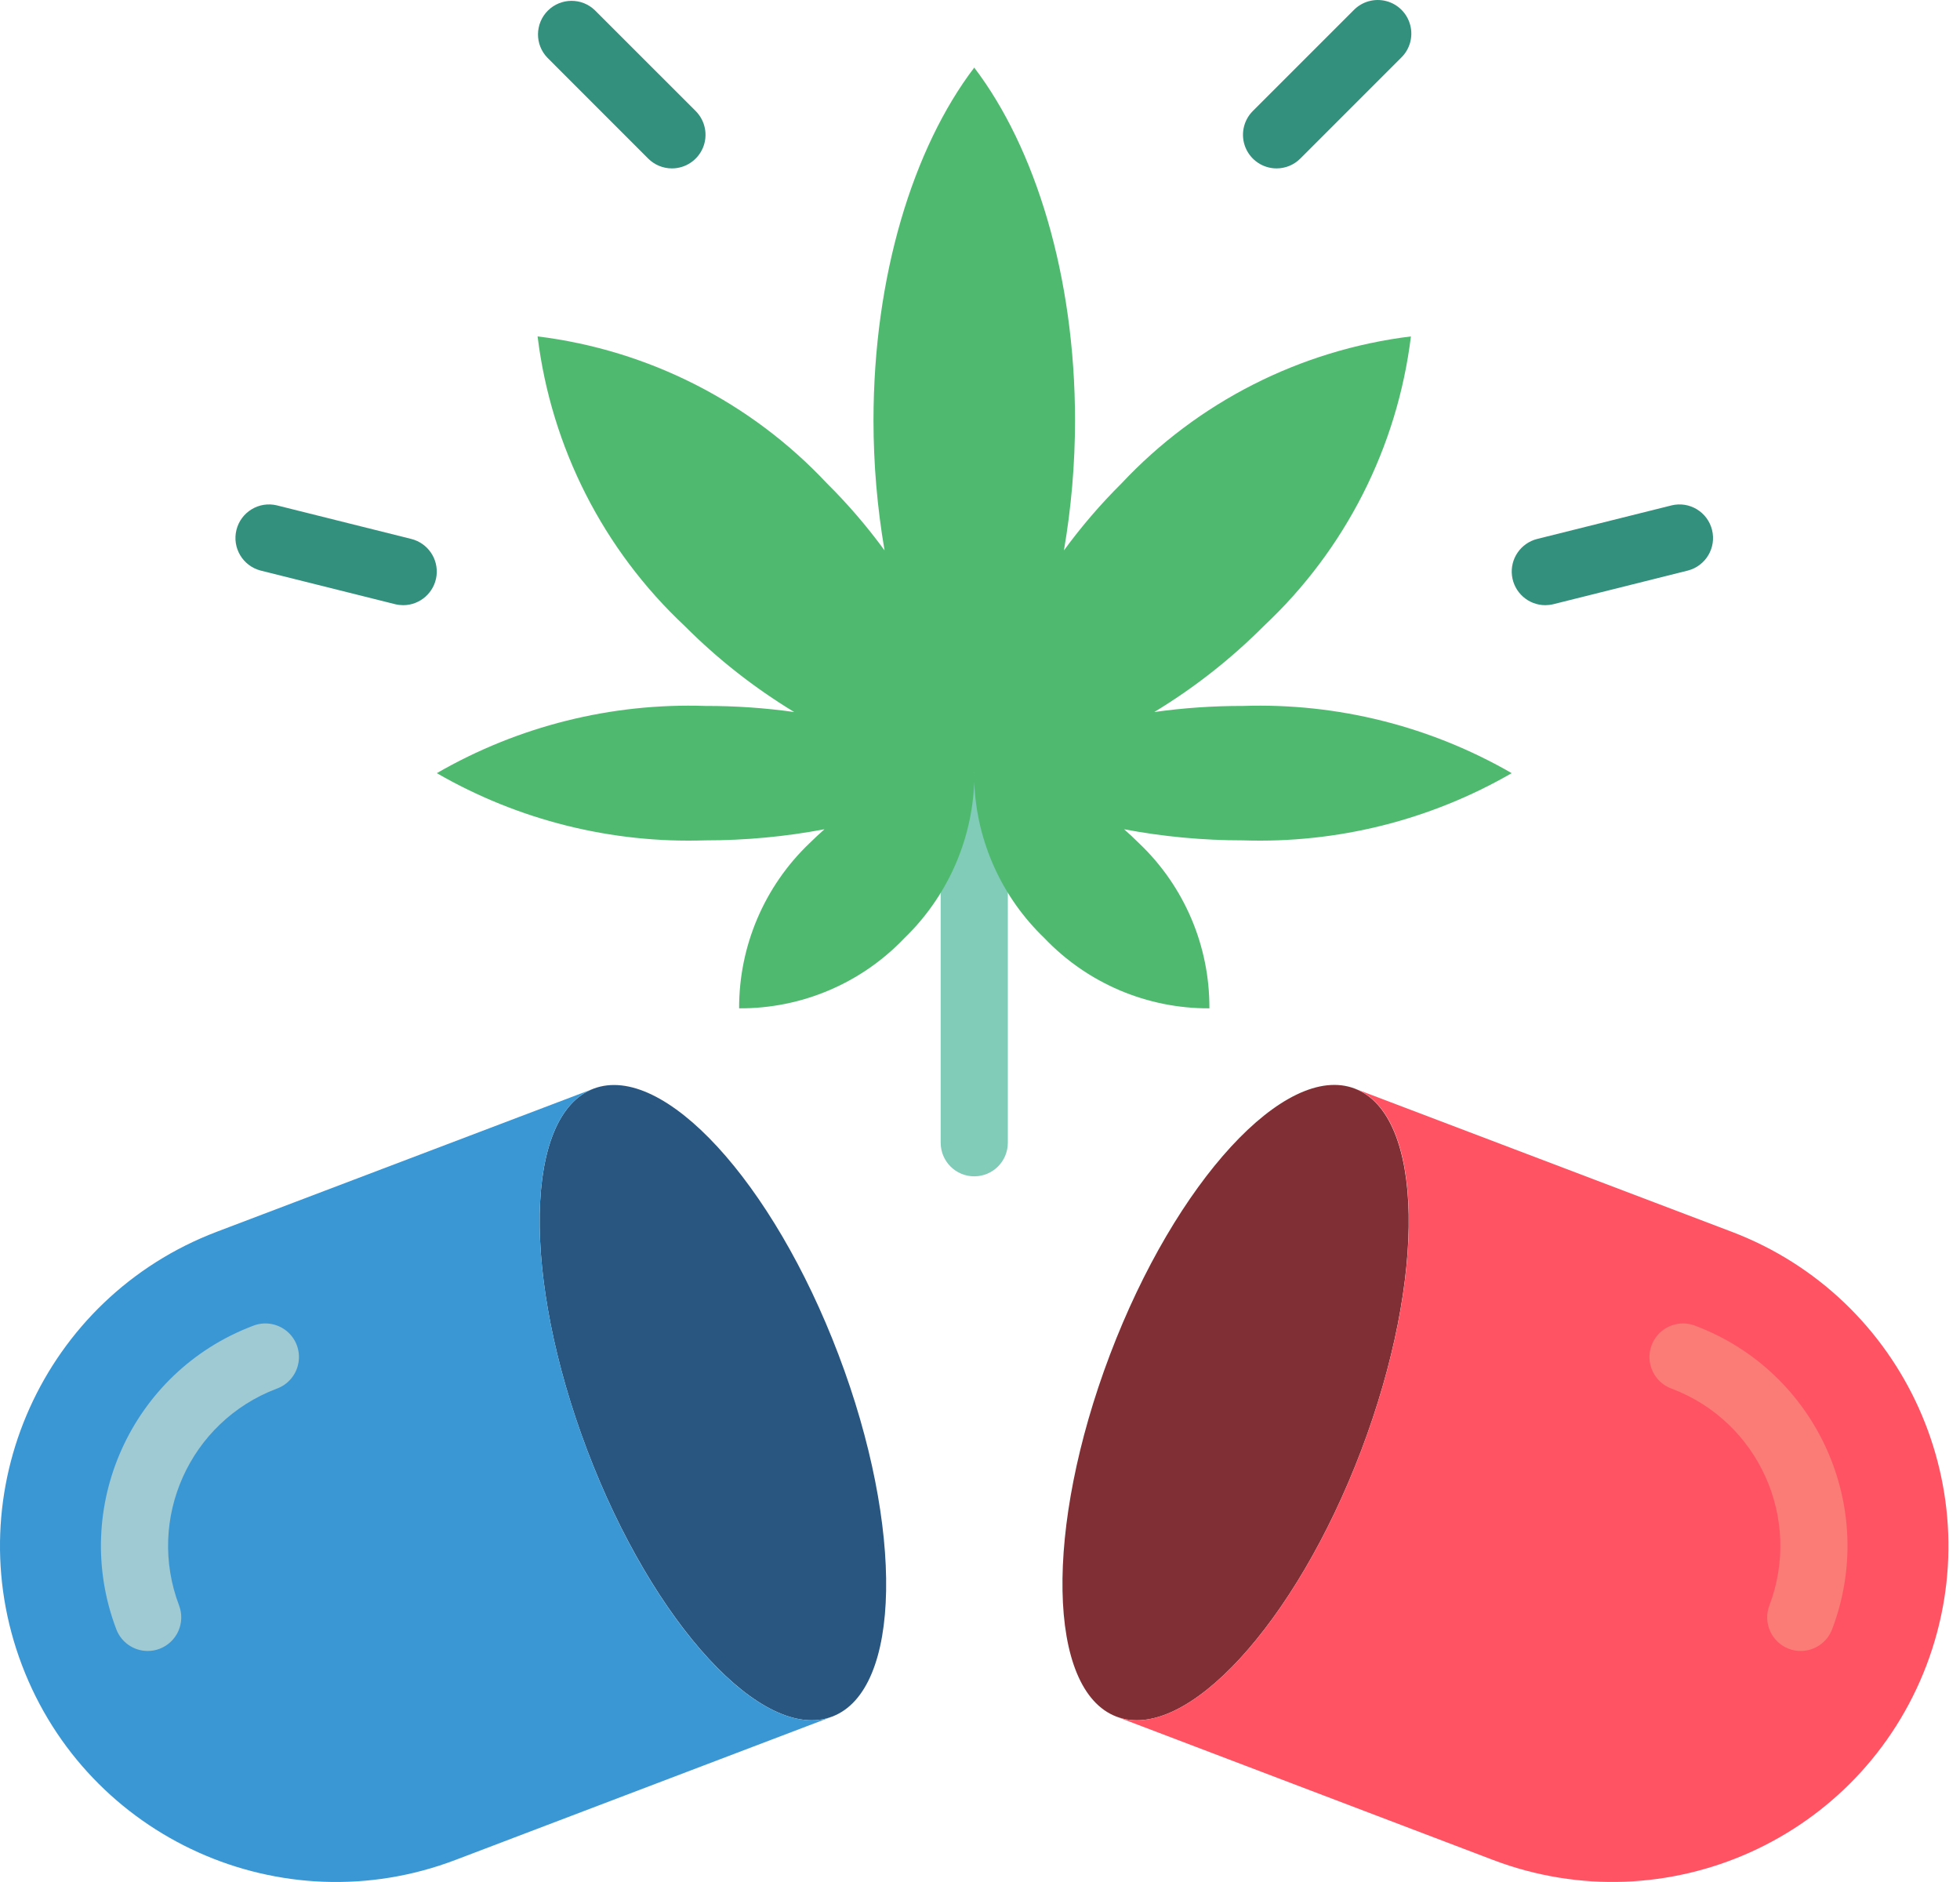 <svg width="50" height="48" viewBox="0 0 50 48" fill="none" xmlns="http://www.w3.org/2000/svg">
<path d="M21.229 43.781C19.463 44.457 16.661 41.416 14.982 36.994C13.302 32.572 13.371 28.433 15.145 27.765C16.919 27.097 19.712 30.13 21.391 34.552C23.071 38.973 23.002 43.112 21.229 43.781Z" fill="#285680"/>
<path d="M21.229 43.781L11.614 47.439C7.189 49.12 2.24 46.894 0.56 42.469C-1.12 38.045 1.105 33.096 5.53 31.416L15.145 27.765C13.371 28.433 13.302 32.564 14.982 36.994C16.661 41.424 19.463 44.457 21.229 43.781Z" fill="#3B97D3"/>
<path d="M3.769 42.108C3.413 42.108 3.094 41.888 2.967 41.555C1.791 38.458 3.348 34.995 6.445 33.818C6.733 33.7 7.062 33.748 7.306 33.942C7.549 34.137 7.667 34.448 7.614 34.755C7.562 35.062 7.347 35.317 7.053 35.42C4.841 36.26 3.728 38.734 4.568 40.946C4.649 41.158 4.642 41.394 4.549 41.602C4.456 41.809 4.284 41.971 4.072 42.052C3.975 42.089 3.872 42.108 3.769 42.108Z" fill="#9FC9D3"/>
<path d="M34.725 36.994C33.045 41.415 30.243 44.457 28.478 43.781C26.713 43.103 26.636 38.982 28.315 34.552C29.995 30.122 32.797 27.088 34.562 27.765C36.327 28.442 36.404 32.564 34.725 36.994Z" fill="#802F34"/>
<path d="M49.146 42.469C47.464 46.893 42.517 49.117 38.092 47.439L28.478 43.781C30.243 44.457 33.045 41.416 34.725 36.994C36.404 32.572 36.336 28.433 34.562 27.765L44.176 31.416C48.599 33.097 50.824 38.045 49.146 42.469Z" fill="#FF5364"/>
<path d="M45.938 42.108C45.834 42.108 45.731 42.089 45.633 42.052C45.42 41.971 45.249 41.809 45.156 41.602C45.063 41.394 45.056 41.158 45.137 40.946C45.977 38.734 44.864 36.26 42.652 35.42C42.358 35.317 42.143 35.062 42.09 34.755C42.038 34.448 42.156 34.137 42.399 33.942C42.642 33.748 42.972 33.7 43.26 33.818C46.357 34.995 47.914 38.458 46.738 41.555C46.611 41.887 46.293 42.107 45.938 42.108Z" fill="#FB7B76"/>
<path d="M17.141 4.295C16.914 4.295 16.696 4.205 16.535 4.044L13.965 1.473C13.64 1.137 13.645 0.603 13.975 0.272C14.306 -0.058 14.84 -0.063 15.176 0.262L17.747 2.832C17.992 3.078 18.065 3.446 17.933 3.766C17.8 4.086 17.488 4.295 17.141 4.295Z" fill="#33907C"/>
<path d="M32.565 4.295C32.219 4.295 31.907 4.086 31.774 3.766C31.641 3.446 31.715 3.077 31.959 2.832L34.53 0.262C34.745 0.039 35.064 -0.05 35.364 0.028C35.663 0.106 35.897 0.34 35.975 0.64C36.054 0.94 35.965 1.258 35.742 1.473L33.171 4.044C33.011 4.205 32.793 4.295 32.565 4.295Z" fill="#33907C"/>
<path d="M10.286 15.435C10.216 15.434 10.145 15.426 10.077 15.409L6.649 14.552C6.193 14.434 5.918 13.971 6.032 13.514C6.147 13.057 6.608 12.778 7.066 12.89L10.493 13.746C10.913 13.852 11.188 14.253 11.136 14.682C11.083 15.111 10.719 15.434 10.286 15.435Z" fill="#33907C"/>
<path d="M39.42 15.435C38.988 15.434 38.624 15.111 38.571 14.682C38.518 14.253 38.794 13.852 39.213 13.746L42.641 12.89C43.098 12.778 43.56 13.057 43.674 13.514C43.789 13.971 43.513 14.434 43.057 14.552L39.63 15.409C39.561 15.426 39.491 15.434 39.42 15.435Z" fill="#33907C"/>
<path d="M24.853 30.002C24.38 30.002 23.997 29.619 23.997 29.145V19.719C23.997 19.246 24.38 18.863 24.853 18.863C25.327 18.863 25.71 19.246 25.71 19.719V29.145C25.71 29.619 25.327 30.002 24.853 30.002Z" fill="#81CCB8"/>
<path d="M38.564 19.719C36.483 18.519 34.109 17.925 31.708 18.005C30.952 18.003 30.196 18.055 29.446 18.16C30.463 17.544 31.401 16.808 32.24 15.966C34.318 14.02 35.646 11.405 35.993 8.58C33.167 8.927 30.553 10.255 28.606 12.333C28.074 12.861 27.584 13.432 27.141 14.038C27.329 12.943 27.424 11.833 27.424 10.722C27.424 7.046 26.413 3.772 24.853 1.724C23.294 3.772 22.283 7.046 22.283 10.722C22.283 11.833 22.378 12.943 22.565 14.038C22.123 13.432 21.633 12.861 21.1 12.333C19.154 10.255 16.54 8.927 13.714 8.58C14.061 11.405 15.389 14.02 17.467 15.966C18.306 16.808 19.244 17.544 20.26 18.16C19.511 18.055 18.755 18.003 17.998 18.005C15.598 17.925 13.223 18.519 11.143 19.719C13.223 20.92 15.598 21.513 17.998 21.433C19.016 21.434 20.032 21.339 21.032 21.15C20.903 21.264 20.774 21.384 20.646 21.51C19.498 22.608 18.851 24.129 18.855 25.717C20.447 25.727 21.973 25.079 23.071 23.927C24.155 22.88 24.794 21.456 24.853 19.951C24.912 21.458 25.554 22.883 26.644 23.927C27.74 25.078 29.262 25.726 30.852 25.717C30.86 24.128 30.212 22.606 29.061 21.51C28.932 21.381 28.803 21.262 28.675 21.15C29.675 21.339 30.691 21.434 31.708 21.433C34.109 21.513 36.483 20.92 38.564 19.719ZM24.845 19.719V19.711H24.853V19.719H24.845Z" fill="#4FBA6F"/>
</svg>
